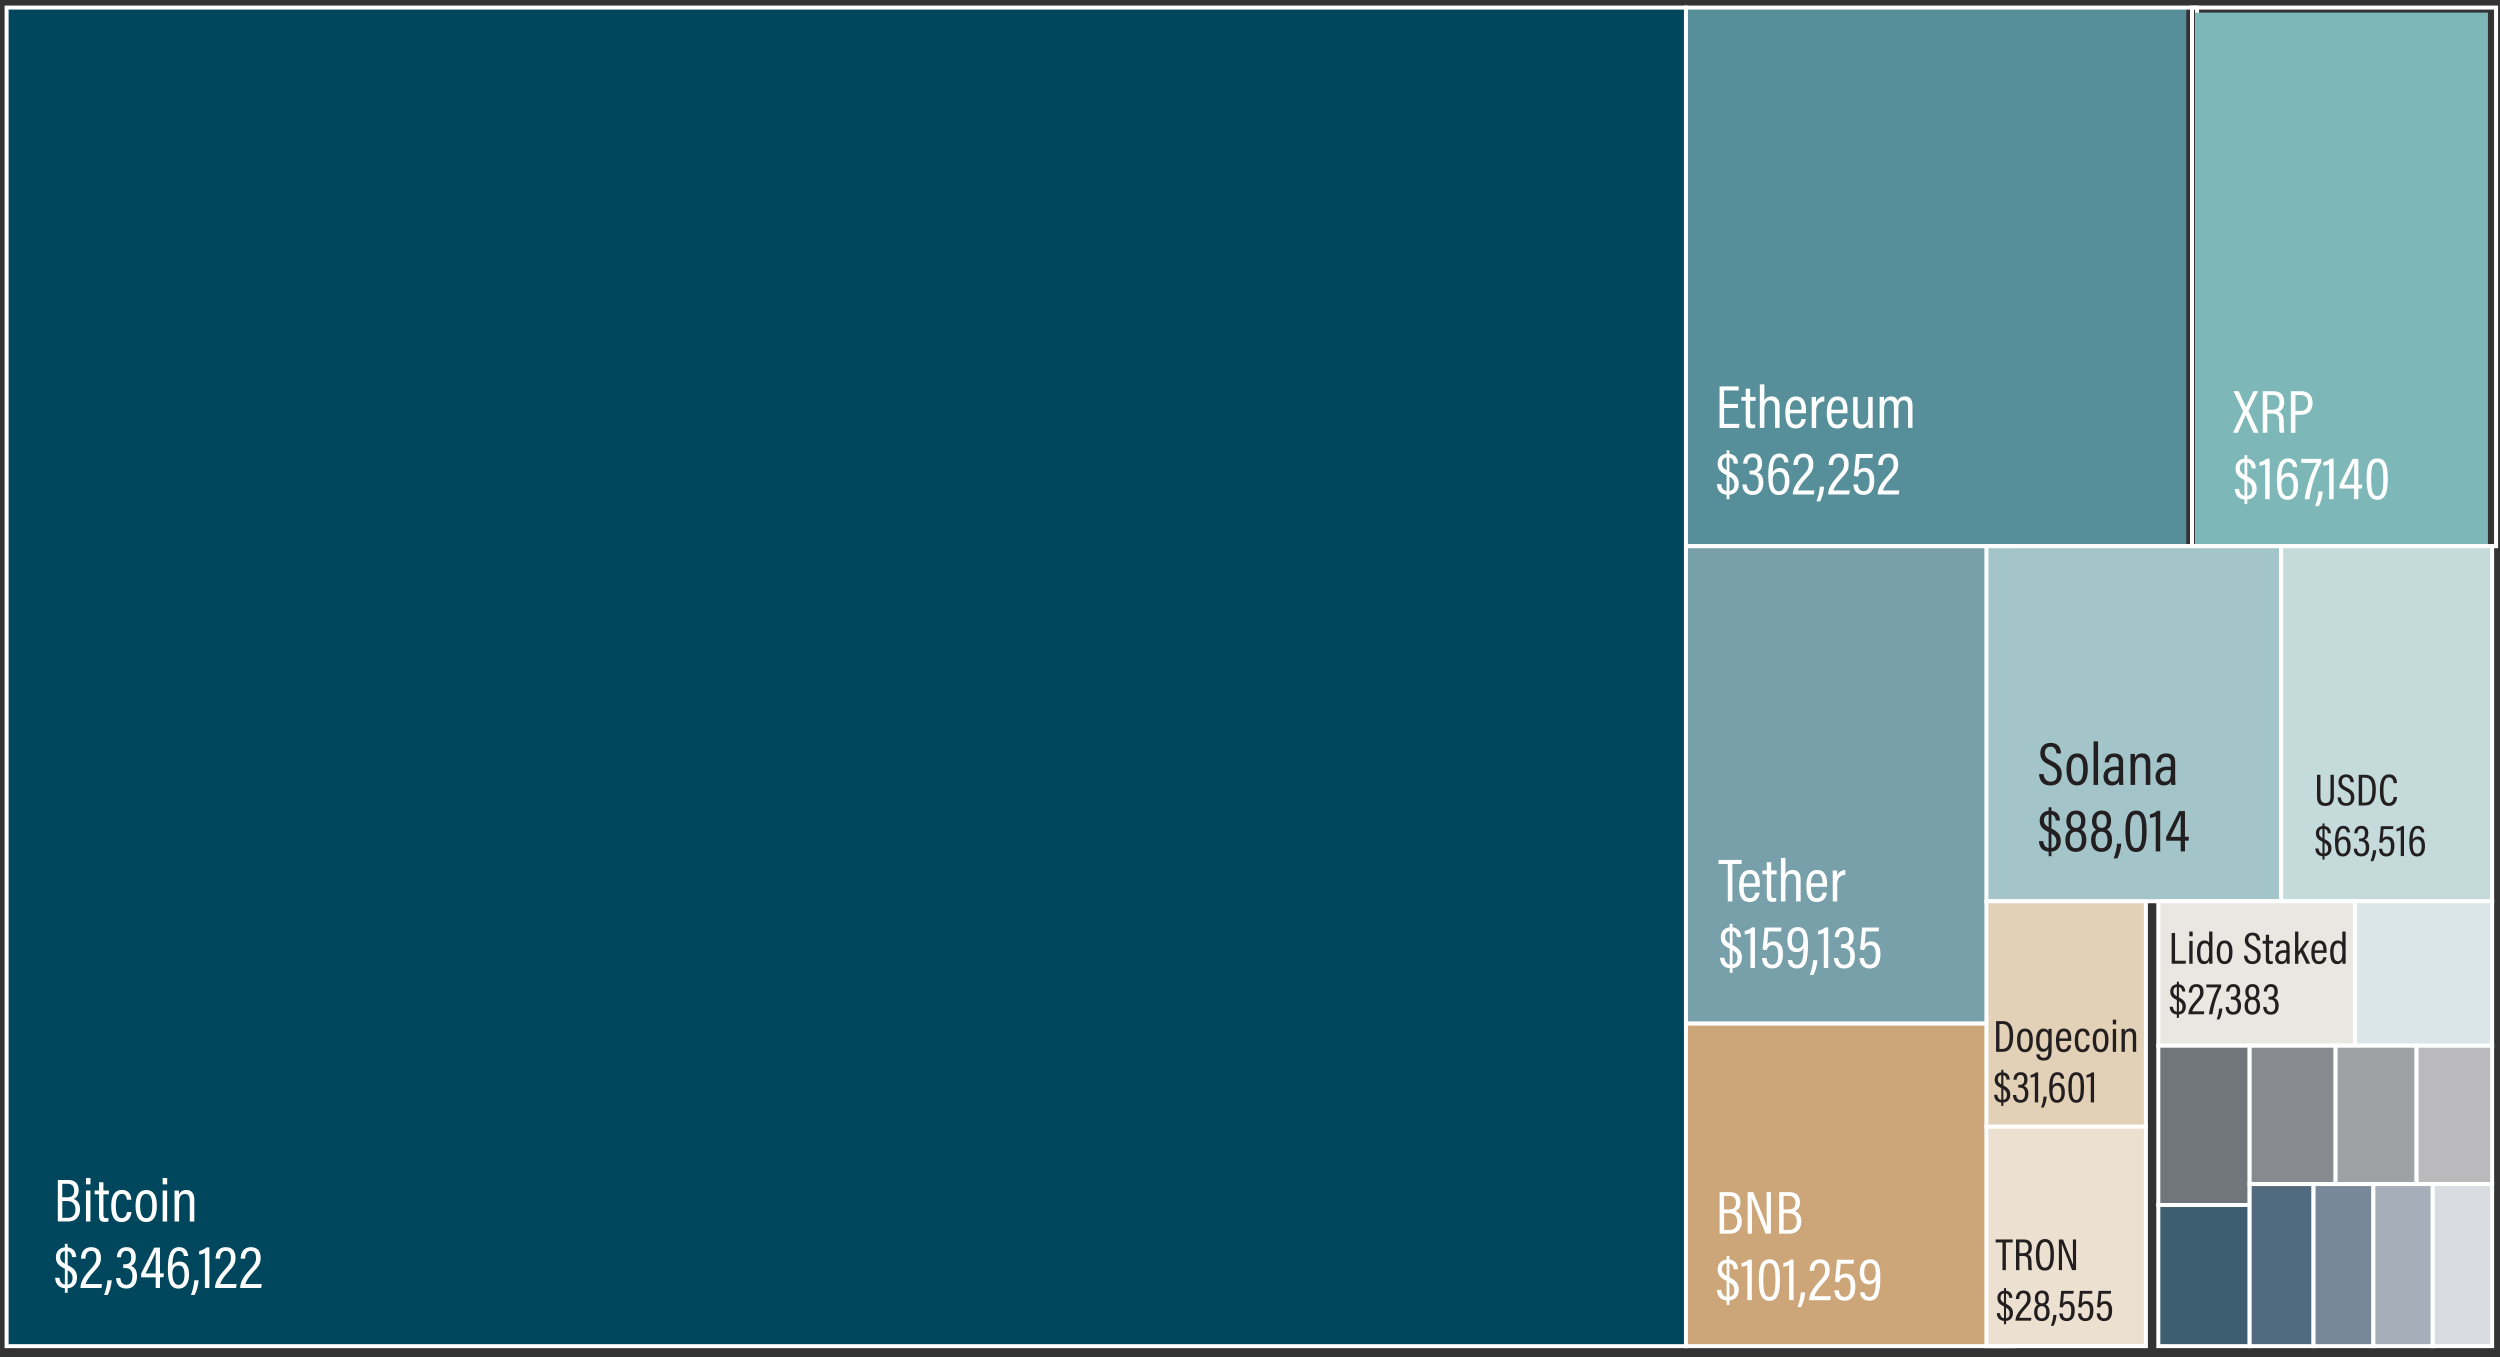 <?xml version="1.0" encoding="UTF-8"?>
<svg id="Type" xmlns="http://www.w3.org/2000/svg" version="1.1" viewBox="0 0 940 510.32">
  <rect x="0" y="0" width="940" height="510.32" fill="#333333" stroke="none"/>
  <!-- Generator: Adobe Illustrator 29.5.1, SVG Export Plug-In . SVG Version: 2.1.0 Build 141)  -->
  <defs>
    <style>
      .st0 {
        fill: #3d5d71;
      }

      .st0, .st1, .st2, .st3, .st4, .st5 {
        stroke: #fff;
        stroke-miterlimit: 2;
        stroke-width: 1.5px;
      }

      .st6, .st7, .st8, .st9, .st10, .st11, .st12, .st13, .st14, .st15, .st16, .st17, .st18, .st19, .st20, .st21, .st22 {
        fill-rule: evenodd;
      }

      .st6, .st9 {
        fill: #da644c;
      }

      .st7 {
        fill: #568f9a;
      }

      .st23 {
        fill: #231f20;
      }

      .st8 {
        fill: #77a0aa;
      }

      .st24 {
        fill: #fff;
      }

      .st1 {
        fill: #798899;
      }

      .st2 {
        fill: #dadce1;
      }

      .st9 {
        opacity: .7;
      }

      .st10 {
        fill: #bababd;
      }

      .st11 {
        fill: #ece1d1;
      }

      .st12 {
        fill: #7db7b7;
      }

      .st3 {
        fill: #516a7d;
      }

      .st13 {
        fill: #eae7e2;
      }

      .st4 {
        fill: none;
      }

      .st14 {
        fill: #cca578;
      }

      .st15 {
        fill: #e2d1b7;
      }

      .st16 {
        fill: #00465c;
      }

      .st17 {
        fill: #a3c5ca;
      }

      .st18 {
        fill: #9fa1a4;
      }

      .st19 {
        fill: #c5dada;
      }

      .st5 {
        fill: #a6aeba;
      }

      .st20 {
        fill: #878a8e;
      }

      .st21 {
        fill: #dae6e7;
      }

      .st22 {
        fill: #71767a;
      }
    </style>
  </defs>
  <polygon class="st16" points="2.48 2.85 633.92 2.85 633.92 506.15 2.48 506.15 2.48 2.85 2.48 2.85"/>
  <polygon class="st4" points="2.48 2.85 633.92 2.85 633.92 506.15 2.48 506.15 2.48 2.85 2.48 2.85"/>
  <polygon class="st7" points="633.92 2.85 822.04 2.85 822.04 205.37 633.92 205.37 633.92 2.85 633.92 2.85"/>
  <polygon class="st4" points="633.92 2.85 826.1 2.85 826.1 205.37 633.92 205.37 633.92 2.85 633.92 2.85"/>
  <polygon class="st12" points="825.34 4.75 935.47 4.75 935.47 207.28 825.34 207.28 825.34 4.75 825.34 4.75"/>
  <polygon class="st4" points="824.2 2.85 938.52 2.85 938.52 205.37 824.2 205.37 824.2 2.85 824.2 2.85"/>
  <polygon class="st8" points="633.92 205.37 746.89 205.37 746.89 384.88 633.92 384.88 633.92 205.37 633.92 205.37"/>
  <polygon class="st4" points="633.92 205.37 757.07 205.37 757.07 384.88 633.92 384.88 633.92 205.37 633.92 205.37"/>
  <polygon class="st14" points="633.92 384.88 746.89 384.88 746.89 506.15 633.92 506.15 633.92 384.88 633.92 384.88"/>
  <polygon class="st4" points="633.92 384.88 757.07 384.88 757.07 506.15 633.92 506.15 633.92 384.88 633.92 384.88"/>
  <polygon class="st17" points="746.89 205.37 857.71 205.37 857.71 338.87 746.89 338.87 746.89 205.37 746.89 205.37"/>
  <polygon class="st4" points="746.89 205.37 857.71 205.37 857.71 338.87 746.89 338.87 746.89 205.37 746.89 205.37"/>
  <polygon class="st19" points="857.71 205.37 937.04 205.37 937.04 338.87 857.71 338.87 857.71 205.37 857.71 205.37"/>
  <polygon class="st4" points="857.71 205.37 937.04 205.37 937.04 338.87 857.71 338.87 857.71 205.37 857.71 205.37"/>
  <polygon class="st15" points="746.89 338.87 806.86 338.87 806.86 423.65 746.89 423.65 746.89 338.87 746.89 338.87"/>
  <polygon class="st4" points="746.89 338.87 806.86 338.87 806.86 423.65 746.89 423.65 746.89 338.87 746.89 338.87"/>
  <polygon class="st11" points="746.89 423.65 806.86 423.65 806.86 506.15 746.89 506.15 746.89 423.65 746.89 423.65"/>
  <polygon class="st4" points="746.89 423.65 806.86 423.65 806.86 506.15 746.89 506.15 746.89 423.65 746.89 423.65"/>
  <polygon class="st13" points="811.53 338.87 885.45 338.87 885.45 393.18 811.53 393.18 811.53 338.87 811.53 338.87"/>
  <polygon class="st4" points="811.53 338.87 885.45 338.87 885.45 393.18 811.53 393.18 811.53 338.87 811.53 338.87"/>
  <polygon class="st21" points="885.45 338.87 937.04 338.87 937.04 393.18 885.45 393.18 885.45 338.87 885.45 338.87"/>
  <polygon class="st4" points="885.45 338.87 937.04 338.87 937.04 393.18 885.45 393.18 885.45 338.87 885.45 338.87"/>
  <polygon class="st22" points="811.53 393.18 845.87 393.18 845.87 453.08 811.53 453.08 811.53 393.18 811.53 393.18"/>
  <polygon class="st4" points="811.53 393.18 845.87 393.18 845.87 453.08 811.53 453.08 811.53 393.18 811.53 393.18"/>
  <polygon class="st6" points="811.53 453.08 845.87 453.08 845.87 506.15 811.53 506.15 811.53 453.08 811.53 453.08"/>
  <polygon class="st0" points="811.53 453.08 845.87 453.08 845.87 506.15 811.53 506.15 811.53 453.08 811.53 453.08"/>
  <polygon class="st20" points="845.87 393.18 878.18 393.18 878.18 445.21 845.87 445.21 845.87 393.18 845.87 393.18"/>
  <polygon class="st4" points="845.87 393.18 878.18 393.18 878.18 445.21 845.87 445.21 845.87 393.18 845.87 393.18"/>
  <polygon class="st18" points="878.18 393.18 908.63 393.18 908.63 445.21 878.18 445.21 878.18 393.18 878.18 393.18"/>
  <polygon class="st4" points="878.18 393.18 908.63 393.18 908.63 445.21 878.18 445.21 878.18 393.18 878.18 393.18"/>
  <polygon class="st10" points="908.63 393.18 937.04 393.18 937.04 445.21 908.63 445.21 908.63 393.18 908.63 393.18"/>
  <polygon class="st4" points="908.63 393.18 937.04 393.18 937.04 445.21 908.63 445.21 908.63 393.18 908.63 393.18"/>
  <polygon class="st6" points="845.87 445.21 869.89 445.21 869.89 506.15 845.87 506.15 845.87 445.21 845.87 445.21"/>
  <polygon class="st3" points="845.87 445.21 869.89 445.21 869.89 506.15 845.87 506.15 845.87 445.21 845.87 445.21"/>
  <polygon class="st9" points="869.89 445.21 892.39 445.21 892.39 506.15 869.89 506.15 869.89 445.21 869.89 445.21"/>
  <polygon class="st1" points="869.89 445.21 892.39 445.21 892.39 506.15 869.89 506.15 869.89 445.21 869.89 445.21"/>
  <polygon class="st6" points="892.39 445.21 914.71 445.21 914.71 506.15 892.39 506.15 892.39 445.21 892.39 445.21"/>
  <polygon class="st5" points="892.39 445.21 914.71 445.21 914.71 506.15 892.39 506.15 892.39 445.21 892.39 445.21"/>
  <polygon class="st6" points="914.71 445.21 937.04 445.21 937.04 506.15 914.71 506.15 914.71 445.21 914.71 445.21"/>
  <polygon class="st2" points="914.71 445.21 937.04 445.21 937.04 506.15 914.71 506.15 914.71 445.21 914.71 445.21"/>
  <g>
    <path class="st24" d="M21.74,443.67h4.07c2.32,0,3.77,1.4,3.77,3.79,0,2.09-1.01,3.01-1.93,3.33,1.2.41,2.44,1.5,2.44,3.91,0,2.81-1.7,4.58-4.39,4.58h-3.96v-15.61ZM25.21,450.18c1.98,0,2.69-.87,2.69-2.55,0-1.56-.83-2.53-2.46-2.53h-2.02v5.08h1.79ZM23.42,457.89h2.12c1.84,0,2.83-1.13,2.83-3.17s-1.06-3.13-3.17-3.13h-1.77v6.3Z"/>
    <path class="st24" d="M32.32,445.33v-2.41h1.7v2.41h-1.7ZM32.32,447.63h1.68v11.66h-1.68v-11.66Z"/>
    <path class="st24" d="M35.57,447.63h1.66v-3.1h1.66v3.1h2.05v1.45h-2.05v7.63c0,.8.18,1.31,1.06,1.31.28,0,.62-.02.83-.07v1.31c-.39.14-.99.18-1.38.18-1.36,0-2.16-.55-2.16-2.39v-7.98h-1.66v-1.45Z"/>
    <path class="st24" d="M49.41,455.72c-.05.62-.3,3.77-3.73,3.77-3.04,0-3.86-2.69-3.86-6.07s1.06-6,4.02-6c3.38,0,3.54,3.13,3.56,3.68h-1.72c-.02-.46-.18-2.23-1.84-2.23s-2.3,1.84-2.3,4.53c0,2.9.64,4.64,2.21,4.64,1.68,0,1.89-1.7,1.98-2.32h1.68Z"/>
    <path class="st24" d="M58.98,453.33c0,4.09-1.38,6.16-4,6.16s-4.02-2-4.02-6.14,1.59-5.91,4.09-5.91,3.93,1.96,3.93,5.89ZM52.68,453.38c0,3.15.78,4.67,2.3,4.67s2.28-1.54,2.28-4.69-.74-4.46-2.28-4.46-2.3,1.31-2.3,4.48Z"/>
    <path class="st24" d="M61.16,445.33v-2.41h1.7v2.41h-1.7ZM61.16,447.63h1.68v11.66h-1.68v-11.66Z"/>
    <path class="st24" d="M65.63,451.24c0-2.39-.02-3.08-.02-3.61h1.63c.02.28.07.74.07,1.52.37-.9,1.17-1.72,2.76-1.72,1.68,0,2.99.97,2.99,3.56v8.3h-1.7v-7.98c0-1.43-.46-2.39-1.79-2.39-1.56,0-2.23,1.04-2.23,3.43v6.94h-1.7v-8.05Z"/>
    <path class="st24" d="M24.39,486.1v-1.72c-2.53-.21-3.52-1.82-3.66-3.96h1.63c.09,1.26.67,2.37,2.02,2.58v-5.96c-2.21-1.04-3.36-2.12-3.36-4.28s1.27-3.56,3.36-3.75v-1.31h1.06v1.31c2.35.25,3.17,1.91,3.22,3.68h-1.59c-.05-.94-.39-2-1.63-2.25v5.24c2.44,1.17,3.52,2.46,3.52,4.65s-1.13,3.86-3.52,4.05v1.72h-1.06ZM24.39,475.16v-4.76c-1.2.16-1.75.97-1.75,2.25,0,1.13.53,1.82,1.75,2.51ZM25.44,477.6v5.4c1.24-.16,1.84-.97,1.84-2.53,0-1.26-.53-2.07-1.84-2.87Z"/>
    <path class="st24" d="M30.25,484.29v-.12c.02-1.89,1.08-3.96,3.45-6.55,1.93-2.14,2.53-2.92,2.53-4.67,0-1.36-.39-2.62-1.98-2.62-1.45,0-2.07,1.13-2.14,2.92h-1.66c.02-2.21,1.06-4.32,3.82-4.32s3.68,1.82,3.68,4.05c0,2.07-.69,3.1-2.71,5.24-1.82,1.95-2.76,3.52-3.04,4.58h6.19l-.25,1.5h-7.89Z"/>
    <path class="st24" d="M39.13,486.91c.71-1.82,1.17-3.89,1.26-5.54h1.63c-.16,2.12-.83,4.32-1.52,5.54h-1.38Z"/>
    <path class="st24" d="M43.96,472.74c.02-1.59.76-3.82,3.63-3.82,2.53,0,3.47,1.66,3.47,3.77,0,1.93-.85,2.9-1.84,3.27v.02c1.33.46,2.3,1.54,2.3,3.86s-.92,4.65-4.05,4.65c-2.81,0-3.75-1.93-3.82-3.93h1.63c.05,1.2.62,2.53,2.23,2.53,1.84,0,2.28-1.63,2.28-3.2,0-2.46-1.1-3.1-2.81-3.1h-.64v-1.43h.64c1.47,0,2.37-.6,2.37-2.58,0-1.43-.44-2.46-1.86-2.46-1.75,0-1.93,1.72-1.98,2.41h-1.56Z"/>
    <path class="st24" d="M58.54,484.29v-4.02h-5.45v-1.43l4.9-9.73h2.16v9.7h1.49l-.18,1.45h-1.31v4.02h-1.61ZM58.54,474.63c0-1.36,0-2.87.07-4.02-.69,1.79-2.69,5.82-3.86,8.21h3.79v-4.19Z"/>
    <path class="st24" d="M69.14,472.26c-.05-.25-.16-1.93-1.84-1.93-2.35,0-2.41,3.63-2.48,5.61.41-.78,1.24-1.59,2.76-1.59,2.32,0,3.5,1.86,3.5,4.83,0,2.78-1.01,5.33-3.98,5.33-3.29,0-3.98-3.1-3.98-7.45,0-4.92.97-8.14,4.25-8.14,2.81,0,3.31,2.34,3.36,3.33h-1.59ZM69.37,479.32c0-2.21-.6-3.52-2.18-3.52-1.72,0-2.37,1.43-2.37,2.88,0,2.05.44,4.44,2.3,4.44,1.4,0,2.25-1.24,2.25-3.79Z"/>
    <path class="st24" d="M71.79,486.91c.71-1.82,1.17-3.89,1.26-5.54h1.63c-.16,2.12-.83,4.32-1.52,5.54h-1.38Z"/>
    <path class="st24" d="M77.05,484.29v-13.18c-.46.28-1.61.6-2.16.64v-1.36c1.08-.23,2.21-.85,2.69-1.36h1.15v15.25h-1.68Z"/>
    <path class="st24" d="M80.85,484.29v-.12c.02-1.89,1.08-3.96,3.45-6.55,1.93-2.14,2.53-2.92,2.53-4.67,0-1.36-.39-2.62-1.98-2.62-1.45,0-2.07,1.13-2.14,2.92h-1.66c.02-2.21,1.06-4.32,3.82-4.32s3.68,1.82,3.68,4.05c0,2.07-.69,3.1-2.71,5.24-1.82,1.95-2.76,3.52-3.04,4.58h6.19l-.25,1.5h-7.89Z"/>
    <path class="st24" d="M90.3,484.29v-.12c.02-1.89,1.08-3.96,3.45-6.55,1.93-2.14,2.53-2.92,2.53-4.67,0-1.36-.39-2.62-1.98-2.62-1.45,0-2.07,1.13-2.14,2.92h-1.66c.02-2.21,1.06-4.32,3.82-4.32s3.68,1.82,3.68,4.05c0,2.07-.69,3.1-2.71,5.24-1.82,1.95-2.76,3.52-3.04,4.58h6.19l-.25,1.5h-7.89Z"/>
  </g>
  <g>
    <path class="st24" d="M653.49,153.4h-5.22v5.98h5.79l-.23,1.52h-7.27v-15.61h7.17v1.52h-5.47v5.08h5.22v1.52Z"/>
    <path class="st24" d="M654.73,149.24h1.66v-3.1h1.66v3.1h2.05v1.45h-2.05v7.63c0,.8.18,1.31,1.06,1.31.28,0,.62-.02.83-.07v1.31c-.39.14-.99.18-1.38.18-1.36,0-2.16-.55-2.16-2.39v-7.98h-1.66v-1.45Z"/>
    <path class="st24" d="M663.4,144.52v6.14c.39-.97,1.31-1.63,2.78-1.63,1.7,0,2.94,1.08,2.94,3.56v8.3h-1.7v-7.96c0-1.43-.41-2.41-1.84-2.41-1.61,0-2.18,1.33-2.18,3.36v7.01h-1.7v-16.37h1.7Z"/>
    <path class="st24" d="M672.97,155.38c0,2.28.39,4.28,2.23,4.28s2.07-1.72,2.12-2.09h1.66c-.02.32-.34,3.54-3.79,3.54s-3.91-3.13-3.91-6.05c0-3.68,1.26-6,4-6,3.08,0,3.79,2.51,3.79,5.43,0,.23,0,.62-.02.9h-6.07ZM677.39,154.07c0-2.02-.44-3.59-2.12-3.59-2.14,0-2.25,2.78-2.28,3.59h4.39Z"/>
    <path class="st24" d="M681.2,153.22c0-1.86,0-3.15-.02-3.98h1.61c.02.3.07.85.07,2.07.48-1.4,1.61-2.23,3.08-2.25v1.86c-2,.07-3.06,1.33-3.06,3.47v6.51h-1.68v-7.68Z"/>
    <path class="st24" d="M688.57,155.38c0,2.28.39,4.28,2.23,4.28s2.07-1.72,2.12-2.09h1.66c-.02.32-.34,3.54-3.79,3.54s-3.91-3.13-3.91-6.05c0-3.68,1.26-6,4-6,3.08,0,3.79,2.51,3.79,5.43,0,.23,0,.62-.02.9h-6.07ZM692.98,154.07c0-2.02-.44-3.59-2.12-3.59-2.14,0-2.25,2.78-2.28,3.59h4.39Z"/>
    <path class="st24" d="M704.13,157.7c0,1.47,0,2.64.02,3.2h-1.61c-.05-.34-.07-.8-.07-1.56-.44,1.17-1.4,1.77-2.78,1.77s-2.92-.55-2.92-3.47v-8.39h1.7v7.98c0,1.49.41,2.39,1.75,2.39s2.21-.78,2.21-3.29v-7.08h1.7v8.46Z"/>
    <path class="st24" d="M706.76,152.73c0-2.07,0-2.94-.02-3.5h1.63c.05.35.07.94.07,1.5.46-1.01,1.26-1.68,2.6-1.68,1.22,0,2.07.51,2.41,1.72.41-.94,1.31-1.72,2.83-1.72s2.81.69,2.81,3.38v8.46h-1.66v-8.19c0-1.17-.35-2.18-1.66-2.18-1.47,0-1.98,1.33-1.98,2.9v7.47h-1.68v-8.14c0-1.43-.48-2.21-1.63-2.21-1.38,0-2.05,1.26-2.05,3.04v7.31h-1.68v-8.16Z"/>
    <path class="st24" d="M649.21,187.71v-1.72c-2.53-.21-3.52-1.82-3.66-3.96h1.63c.09,1.26.67,2.37,2.02,2.58v-5.96c-2.21-1.03-3.36-2.12-3.36-4.28s1.26-3.56,3.36-3.75v-1.31h1.06v1.31c2.34.25,3.17,1.91,3.22,3.68h-1.59c-.05-.94-.39-2-1.63-2.25v5.24c2.44,1.17,3.52,2.46,3.52,4.65s-1.13,3.86-3.52,4.05v1.72h-1.06ZM649.21,176.77v-4.76c-1.2.16-1.75.97-1.75,2.25,0,1.13.53,1.82,1.75,2.51ZM650.27,179.21v5.4c1.24-.16,1.84-.97,1.84-2.53,0-1.26-.53-2.07-1.84-2.87Z"/>
    <path class="st24" d="M655.45,174.35c.02-1.59.76-3.82,3.63-3.82,2.53,0,3.47,1.66,3.47,3.77,0,1.93-.85,2.9-1.84,3.27v.02c1.33.46,2.3,1.54,2.3,3.86s-.92,4.65-4.05,4.65c-2.81,0-3.75-1.93-3.82-3.93h1.63c.05,1.2.62,2.53,2.23,2.53,1.84,0,2.28-1.63,2.28-3.2,0-2.46-1.1-3.1-2.81-3.1h-.64v-1.43h.64c1.47,0,2.37-.6,2.37-2.58,0-1.43-.44-2.46-1.86-2.46-1.75,0-1.93,1.72-1.98,2.41h-1.56Z"/>
    <path class="st24" d="M670.88,173.87c-.05-.25-.16-1.93-1.84-1.93-2.35,0-2.41,3.63-2.48,5.61.41-.78,1.24-1.59,2.76-1.59,2.32,0,3.5,1.86,3.5,4.83,0,2.78-1.01,5.33-3.98,5.33-3.29,0-3.98-3.1-3.98-7.45,0-4.92.96-8.14,4.25-8.14,2.8,0,3.31,2.35,3.36,3.33h-1.59ZM671.11,180.93c0-2.21-.6-3.52-2.18-3.52-1.72,0-2.37,1.43-2.37,2.87,0,2.05.44,4.44,2.3,4.44,1.4,0,2.25-1.24,2.25-3.79Z"/>
    <path class="st24" d="M674.1,185.9v-.11c.02-1.89,1.08-3.96,3.45-6.55,1.93-2.14,2.53-2.92,2.53-4.67,0-1.36-.39-2.62-1.98-2.62-1.45,0-2.07,1.13-2.14,2.92h-1.66c.02-2.21,1.06-4.32,3.82-4.32s3.68,1.82,3.68,4.05c0,2.07-.69,3.1-2.71,5.24-1.82,1.95-2.76,3.52-3.04,4.58h6.19l-.25,1.49h-7.89Z"/>
    <path class="st24" d="M682.98,188.52c.71-1.82,1.17-3.89,1.26-5.54h1.63c-.16,2.12-.83,4.32-1.52,5.54h-1.38Z"/>
    <path class="st24" d="M687.39,185.9v-.11c.02-1.89,1.08-3.96,3.45-6.55,1.93-2.14,2.53-2.92,2.53-4.67,0-1.36-.39-2.62-1.98-2.62-1.45,0-2.07,1.13-2.14,2.92h-1.66c.02-2.21,1.06-4.32,3.82-4.32s3.68,1.82,3.68,4.05c0,2.07-.69,3.1-2.71,5.24-1.82,1.95-2.76,3.52-3.04,4.58h6.19l-.25,1.49h-7.89Z"/>
    <path class="st24" d="M704.02,172.19h-4.78c-.09,1.45-.35,3.96-.44,4.78.44-.6,1.17-1.06,2.42-1.06,2.44,0,3.52,1.98,3.52,4.71,0,2.94-.94,5.47-4.05,5.47-2.83,0-3.73-1.91-3.82-3.93h1.68c.09,1.03.41,2.51,2.18,2.51s2.23-1.7,2.23-3.89c0-1.95-.46-3.45-2.12-3.45-1.31,0-1.89.8-2.23,1.89l-1.56-.28c.25-1.75.62-5.98.78-8.23h6.39l-.21,1.47Z"/>
    <path class="st24" d="M706.02,185.9v-.11c.02-1.89,1.08-3.96,3.45-6.55,1.93-2.14,2.53-2.92,2.53-4.67,0-1.36-.39-2.62-1.98-2.62-1.45,0-2.07,1.13-2.14,2.92h-1.66c.02-2.21,1.06-4.32,3.82-4.32s3.68,1.82,3.68,4.05c0,2.07-.69,3.1-2.71,5.24-1.82,1.95-2.76,3.52-3.04,4.58h6.19l-.25,1.49h-7.89Z"/>
  </g>
  <g>
    <path class="st24" d="M847.31,162.71l-2.92-6.62h-.02l-2.94,6.62h-1.82l3.82-8.07-3.63-7.54h1.96l2.71,5.96h.02l2.76-5.96h1.82l-3.66,7.36,3.86,8.26h-1.95Z"/>
    <path class="st24" d="M852.51,155.51v7.2h-1.72v-15.61h4.09c2.62,0,3.98,1.47,3.98,4.02,0,2.35-1.13,3.33-2.09,3.66,1.45.51,1.91,1.79,1.91,3.98v.62c0,1.45.05,2.48.23,3.33h-1.72c-.21-.71-.23-2.09-.23-3.38v-.53c0-2.21-.44-3.29-2.55-3.29h-1.89ZM852.51,154.06h1.98c1.91,0,2.62-1.08,2.62-2.9,0-1.56-.71-2.62-2.44-2.62h-2.16v5.52Z"/>
    <path class="st24" d="M861.36,147.1h4.02c2.46,0,4.16,1.54,4.16,4.35s-1.54,4.51-4.39,4.51h-2.07v6.76h-1.72v-15.61ZM863.09,154.5h1.89c1.86,0,2.83-.99,2.83-3.08,0-1.72-.9-2.87-2.64-2.87h-2.07v5.96Z"/>
    <path class="st24" d="M843.93,189.53v-1.72c-2.53-.21-3.52-1.82-3.66-3.96h1.63c.09,1.26.67,2.37,2.02,2.58v-5.96c-2.21-1.03-3.36-2.12-3.36-4.28s1.26-3.56,3.36-3.75v-1.31h1.06v1.31c2.34.25,3.17,1.91,3.22,3.68h-1.59c-.05-.94-.39-2-1.63-2.25v5.24c2.44,1.17,3.52,2.46,3.52,4.65s-1.13,3.86-3.52,4.05v1.72h-1.06ZM843.93,178.58v-4.76c-1.2.16-1.75.97-1.75,2.25,0,1.13.53,1.82,1.75,2.51ZM844.99,181.02v5.4c1.24-.16,1.84-.97,1.84-2.53,0-1.26-.53-2.07-1.84-2.87Z"/>
    <path class="st24" d="M851.72,187.71v-13.18c-.46.28-1.61.6-2.16.64v-1.36c1.08-.23,2.21-.85,2.69-1.36h1.15v15.25h-1.68Z"/>
    <path class="st24" d="M862.14,175.68c-.05-.25-.16-1.93-1.84-1.93-2.35,0-2.41,3.63-2.48,5.61.41-.78,1.24-1.59,2.76-1.59,2.32,0,3.5,1.86,3.5,4.83,0,2.78-1.01,5.33-3.98,5.33-3.29,0-3.98-3.1-3.98-7.45,0-4.92.96-8.14,4.25-8.14,2.8,0,3.31,2.35,3.36,3.33h-1.59ZM862.37,182.74c0-2.21-.6-3.52-2.18-3.52-1.72,0-2.37,1.43-2.37,2.87,0,2.05.44,4.44,2.3,4.44,1.4,0,2.25-1.24,2.25-3.79Z"/>
    <path class="st24" d="M872.79,172.53v1.36c-2.02,3.61-3.75,8.83-4.46,13.82h-1.77c.64-4.78,2.69-10.53,4.53-13.66h-5.84v-1.52h7.54Z"/>
    <path class="st24" d="M870.49,190.33c.71-1.82,1.17-3.89,1.26-5.54h1.63c-.16,2.12-.83,4.32-1.52,5.54h-1.38Z"/>
    <path class="st24" d="M875.76,187.71v-13.18c-.46.28-1.61.6-2.16.64v-1.36c1.08-.23,2.21-.85,2.69-1.36h1.15v15.25h-1.68Z"/>
    <path class="st24" d="M885.14,187.71v-4.02h-5.45v-1.43l4.9-9.73h2.16v9.7h1.5l-.18,1.45h-1.31v4.02h-1.61ZM885.14,178.05c0-1.36,0-2.87.07-4.02-.69,1.79-2.69,5.82-3.86,8.21h3.79v-4.19Z"/>
    <path class="st24" d="M897.81,179.96c0,5.54-1.06,7.98-3.98,7.98s-4-2.69-4-8c0-5.77,1.49-7.59,4.07-7.59,2.74,0,3.91,2.14,3.91,7.61ZM891.56,179.89c0,4.35.44,6.6,2.28,6.6s2.28-2.14,2.28-6.55-.55-6.14-2.25-6.14-2.3,1.54-2.3,6.09Z"/>
  </g>
  <g>
    <path class="st24" d="M646.57,448.25h4.07c2.32,0,3.77,1.4,3.77,3.79,0,2.09-1.01,3.01-1.93,3.33,1.2.41,2.44,1.5,2.44,3.91,0,2.81-1.7,4.58-4.39,4.58h-3.96v-15.61ZM650.04,454.75c1.98,0,2.69-.87,2.69-2.55,0-1.56-.83-2.53-2.46-2.53h-2.02v5.08h1.79ZM648.25,462.46h2.12c1.84,0,2.83-1.13,2.83-3.17s-1.06-3.13-3.17-3.13h-1.77v6.3Z"/>
    <path class="st24" d="M657.12,463.86v-15.61h2.12c4.32,10.81,4.92,12.28,5.13,12.95h.02c-.11-2.09-.14-4.44-.14-6.99v-5.96h1.61v15.61h-2.02c-4.48-11.36-5.04-12.79-5.22-13.41h-.02c.11,1.96.14,4.51.14,7.31v6.09h-1.61Z"/>
    <path class="st24" d="M668.95,448.25h4.07c2.32,0,3.77,1.4,3.77,3.79,0,2.09-1.01,3.01-1.93,3.33,1.2.41,2.44,1.5,2.44,3.91,0,2.81-1.7,4.58-4.39,4.58h-3.96v-15.61ZM672.42,454.75c1.98,0,2.69-.87,2.69-2.55,0-1.56-.83-2.53-2.46-2.53h-2.02v5.08h1.79ZM670.63,462.46h2.12c1.84,0,2.83-1.13,2.83-3.17s-1.06-3.13-3.17-3.13h-1.77v6.3Z"/>
    <path class="st24" d="M649.21,490.68v-1.72c-2.53-.21-3.52-1.82-3.66-3.96h1.63c.09,1.26.67,2.37,2.02,2.58v-5.96c-2.21-1.04-3.36-2.12-3.36-4.28s1.26-3.56,3.36-3.75v-1.31h1.06v1.31c2.34.25,3.17,1.91,3.22,3.68h-1.59c-.05-.94-.39-2-1.63-2.25v5.24c2.44,1.17,3.52,2.46,3.52,4.65s-1.13,3.86-3.52,4.05v1.72h-1.06ZM649.21,479.73v-4.76c-1.2.16-1.75.97-1.75,2.25,0,1.13.53,1.82,1.75,2.51ZM650.27,482.17v5.4c1.24-.16,1.84-.97,1.84-2.53,0-1.26-.53-2.07-1.84-2.87Z"/>
    <path class="st24" d="M657.01,488.86v-13.18c-.46.28-1.61.6-2.16.64v-1.36c1.08-.23,2.21-.85,2.69-1.36h1.15v15.25h-1.68Z"/>
    <path class="st24" d="M669.27,481.11c0,5.54-1.06,7.98-3.98,7.98s-4-2.69-4-8c0-5.77,1.49-7.59,4.07-7.59,2.74,0,3.91,2.14,3.91,7.61ZM663.01,481.04c0,4.35.44,6.6,2.28,6.6s2.28-2.14,2.28-6.55-.55-6.14-2.25-6.14-2.3,1.54-2.3,6.09Z"/>
    <path class="st24" d="M672.7,488.86v-13.18c-.46.28-1.61.6-2.16.64v-1.36c1.08-.23,2.21-.85,2.69-1.36h1.15v15.25h-1.68Z"/>
    <path class="st24" d="M675.85,491.48c.71-1.82,1.17-3.89,1.26-5.54h1.63c-.16,2.12-.83,4.32-1.52,5.54h-1.38Z"/>
    <path class="st24" d="M680.26,488.86v-.12c.02-1.89,1.08-3.96,3.45-6.55,1.93-2.14,2.53-2.92,2.53-4.67,0-1.36-.39-2.62-1.98-2.62-1.45,0-2.07,1.13-2.14,2.92h-1.66c.02-2.21,1.06-4.32,3.82-4.32s3.68,1.82,3.68,4.05c0,2.07-.69,3.1-2.71,5.24-1.82,1.95-2.76,3.52-3.04,4.58h6.19l-.25,1.5h-7.89Z"/>
    <path class="st24" d="M696.89,475.16h-4.78c-.09,1.45-.35,3.96-.44,4.78.44-.6,1.17-1.06,2.42-1.06,2.44,0,3.52,1.98,3.52,4.71,0,2.94-.94,5.47-4.05,5.47-2.83,0-3.73-1.91-3.82-3.93h1.68c.09,1.04.41,2.51,2.18,2.51s2.23-1.7,2.23-3.89c0-1.96-.46-3.45-2.12-3.45-1.31,0-1.89.8-2.23,1.88l-1.56-.28c.25-1.75.62-5.98.78-8.23h6.39l-.21,1.47Z"/>
    <path class="st24" d="M701.05,485.87c.12.67.39,1.79,1.91,1.79,2.21,0,2.3-3.59,2.37-6.28-.46,1.01-1.31,1.54-2.6,1.54-2.21,0-3.47-1.63-3.47-4.51,0-3.24,1.5-4.92,3.89-4.92s3.86,1.52,3.86,6.42c0,6.53-.92,9.15-4.12,9.15s-3.4-2.53-3.5-3.2h1.66ZM700.94,478.31c0,1.84.58,3.2,2.14,3.2s2.21-1.2,2.21-2.97-.32-3.61-2.16-3.61c-1.38,0-2.18,1.13-2.18,3.38Z"/>
  </g>
  <g>
    <path class="st23" d="M768.4,291.04c.14,1.59.9,2.87,2.62,2.87,1.63,0,2.46-.9,2.46-2.69,0-1.63-.67-2.53-2.81-3.54-2.44-1.17-3.52-2.25-3.52-4.51s1.38-3.86,3.93-3.86c3.01,0,3.82,2.16,3.86,3.98h-1.68c-.09-.74-.32-2.55-2.25-2.55-1.5,0-2.14,1.04-2.14,2.28,0,1.49.67,2.21,2.62,3.13,2.74,1.31,3.72,2.62,3.72,4.94,0,2.46-1.38,4.25-4.25,4.25-3.13,0-4.16-2.05-4.28-4.3h1.7Z"/>
    <path class="st23" d="M785.01,289.17c0,4.09-1.38,6.16-4,6.16s-4.02-2-4.02-6.14,1.59-5.91,4.09-5.91,3.93,1.95,3.93,5.89ZM778.71,289.22c0,3.15.78,4.67,2.3,4.67s2.28-1.54,2.28-4.69-.74-4.46-2.28-4.46-2.3,1.31-2.3,4.48Z"/>
    <path class="st23" d="M787.19,295.13v-16.37h1.68v16.37h-1.68Z"/>
    <path class="st23" d="M798.3,293.06c0,.74.05,1.7.09,2.07h-1.54c-.07-.25-.12-.87-.12-1.33-.44.97-1.31,1.54-2.76,1.54-2.25,0-3.06-1.75-3.06-3.38,0-2.12,1.45-3.73,4.51-3.73.55,0,.87,0,1.22.05v-1.56c0-.9-.18-2.07-1.75-2.07-1.72,0-1.84,1.24-1.91,2.02h-1.61c.05-1.68.83-3.38,3.56-3.38,2.25,0,3.36,1.08,3.36,3.24v6.53ZM796.67,289.61c-.28-.05-.6-.07-1.15-.07-2.07,0-2.92.99-2.92,2.3,0,1.08.57,2.07,1.82,2.07,1.7,0,2.25-1.22,2.25-3.68v-.62Z"/>
    <path class="st23" d="M801.09,287.08c0-2.39-.02-3.08-.02-3.61h1.63c.02.28.07.74.07,1.52.37-.9,1.17-1.72,2.76-1.72,1.68,0,2.99.97,2.99,3.56v8.3h-1.7v-7.98c0-1.43-.46-2.39-1.79-2.39-1.56,0-2.23,1.03-2.23,3.43v6.94h-1.7v-8.05Z"/>
    <path class="st23" d="M817.87,293.06c0,.74.05,1.7.09,2.07h-1.54c-.07-.25-.12-.87-.12-1.33-.44.97-1.31,1.54-2.76,1.54-2.25,0-3.06-1.75-3.06-3.38,0-2.12,1.45-3.73,4.51-3.73.55,0,.87,0,1.22.05v-1.56c0-.9-.18-2.07-1.75-2.07-1.72,0-1.84,1.24-1.91,2.02h-1.61c.05-1.68.83-3.38,3.56-3.38,2.25,0,3.36,1.08,3.36,3.24v6.53ZM816.24,289.61c-.28-.05-.6-.07-1.15-.07-2.07,0-2.92.99-2.92,2.3,0,1.08.57,2.07,1.82,2.07,1.7,0,2.25-1.22,2.25-3.68v-.62Z"/>
    <path class="st23" d="M770.29,321.94v-1.72c-2.53-.21-3.52-1.82-3.66-3.96h1.63c.09,1.26.67,2.37,2.02,2.58v-5.96c-2.21-1.03-3.36-2.12-3.36-4.28s1.26-3.56,3.36-3.75v-1.31h1.06v1.31c2.34.25,3.17,1.91,3.22,3.68h-1.59c-.05-.94-.39-2-1.63-2.25v5.24c2.44,1.17,3.52,2.46,3.52,4.65s-1.13,3.86-3.52,4.05v1.72h-1.06ZM770.29,311v-4.76c-1.2.16-1.75.97-1.75,2.25,0,1.13.53,1.82,1.75,2.51ZM771.35,313.44v5.4c1.24-.16,1.84-.97,1.84-2.53,0-1.26-.53-2.07-1.84-2.87Z"/>
    <path class="st23" d="M776.57,315.85c0-2.46,1.15-3.45,1.96-3.86-.92-.53-1.59-1.59-1.59-3.27,0-2.09,1.15-3.96,3.66-3.96s3.5,1.7,3.5,3.79-.78,3.01-1.61,3.38c1.08.48,1.98,1.63,1.98,3.93,0,2.58-1.31,4.46-4.02,4.46s-3.86-1.93-3.86-4.48ZM782.75,315.85c0-2.07-.69-3.13-2.25-3.13-1.7,0-2.25,1.26-2.25,3.08s.67,3.13,2.25,3.13,2.25-1.2,2.25-3.08ZM778.59,308.65c0,1.56.51,2.64,1.96,2.64,1.24,0,1.93-.78,1.93-2.62,0-1.36-.53-2.53-1.96-2.53s-1.93,1.22-1.93,2.51Z"/>
    <path class="st23" d="M786.23,315.85c0-2.46,1.15-3.45,1.96-3.86-.92-.53-1.59-1.59-1.59-3.27,0-2.09,1.15-3.96,3.66-3.96s3.5,1.7,3.5,3.79-.78,3.01-1.61,3.38c1.08.48,1.98,1.63,1.98,3.93,0,2.58-1.31,4.46-4.02,4.46s-3.86-1.93-3.86-4.48ZM792.41,315.85c0-2.07-.69-3.13-2.25-3.13-1.7,0-2.25,1.26-2.25,3.08s.67,3.13,2.25,3.13,2.25-1.2,2.25-3.08ZM788.25,308.65c0,1.56.51,2.64,1.96,2.64,1.24,0,1.93-.78,1.93-2.62,0-1.36-.53-2.53-1.96-2.53s-1.93,1.22-1.93,2.51Z"/>
    <path class="st23" d="M794.74,322.75c.71-1.82,1.17-3.89,1.26-5.54h1.63c-.16,2.12-.83,4.32-1.52,5.54h-1.38Z"/>
    <path class="st23" d="M807.13,312.38c0,5.54-1.06,7.98-3.98,7.98s-4-2.69-4-8c0-5.77,1.49-7.59,4.07-7.59,2.74,0,3.91,2.14,3.91,7.61ZM800.88,312.31c0,4.35.44,6.6,2.28,6.6s2.28-2.14,2.28-6.55-.55-6.14-2.25-6.14-2.3,1.54-2.3,6.09Z"/>
    <path class="st23" d="M810.56,320.13v-13.18c-.46.28-1.61.6-2.16.64v-1.36c1.08-.23,2.21-.85,2.69-1.36h1.15v15.25h-1.68Z"/>
    <path class="st23" d="M819.94,320.13v-4.02h-5.45v-1.43l4.9-9.73h2.16v9.7h1.5l-.18,1.45h-1.31v4.02h-1.61ZM819.94,310.47c0-1.36,0-2.87.07-4.02-.69,1.79-2.69,5.82-3.86,8.21h3.79v-4.19Z"/>
  </g>
  <g>
    <path class="st23" d="M872.48,291.32v8.09c0,1.27.36,2.53,1.89,2.53s1.9-1.05,1.9-2.53v-8.09h1.26v8.11c0,2.11-.76,3.62-3.2,3.62s-3.14-1.43-3.14-3.54v-8.19h1.29Z"/>
    <path class="st23" d="M880.18,299.84c.1,1.17.66,2.12,1.94,2.12,1.21,0,1.82-.66,1.82-1.99,0-1.21-.49-1.87-2.07-2.62-1.8-.87-2.6-1.67-2.6-3.33s1.02-2.86,2.91-2.86c2.23,0,2.82,1.6,2.86,2.94h-1.24c-.07-.54-.24-1.89-1.67-1.89-1.1,0-1.58.77-1.58,1.68,0,1.1.49,1.63,1.94,2.31,2.02.97,2.75,1.94,2.75,3.65,0,1.82-1.02,3.14-3.14,3.14-2.31,0-3.08-1.51-3.16-3.18h1.26Z"/>
    <path class="st23" d="M886.88,291.32h2.57c2.67,0,3.86,1.85,3.86,5.47,0,3.91-1.07,6.07-4.05,6.07h-2.38v-11.54ZM888.16,301.78h1.05c2.12,0,2.79-1.67,2.79-4.95,0-3.06-.78-4.42-2.77-4.42h-1.07v9.37Z"/>
    <path class="st23" d="M901.3,299.67c-.05.66-.34,3.37-3.14,3.37-3.08,0-3.31-3.25-3.31-6.02,0-3.37.9-5.86,3.45-5.86,2.79,0,2.94,2.6,2.97,3.31h-1.27c-.03-.39-.1-2.18-1.72-2.18-1.82,0-2.11,2.48-2.11,4.73,0,2.43.27,4.9,2.02,4.9,1.55,0,1.77-1.67,1.82-2.24h1.29Z"/>
    <path class="st23" d="M873.25,323.21v-1.27c-1.87-.15-2.6-1.34-2.7-2.92h1.21c.07.93.49,1.75,1.5,1.9v-4.4c-1.63-.76-2.48-1.56-2.48-3.16s.93-2.63,2.48-2.77v-.97h.78v.97c1.73.19,2.35,1.41,2.38,2.72h-1.17c-.03-.7-.29-1.48-1.21-1.67v3.88c1.8.87,2.6,1.82,2.6,3.43s-.83,2.86-2.6,2.99v1.27h-.78ZM873.25,315.12v-3.52c-.88.12-1.29.71-1.29,1.67,0,.83.39,1.34,1.29,1.85ZM874.03,316.92v3.99c.92-.12,1.36-.71,1.36-1.87,0-.94-.39-1.53-1.36-2.12Z"/>
    <path class="st23" d="M882.41,312.98c-.03-.19-.12-1.43-1.36-1.43-1.73,0-1.78,2.69-1.83,4.15.31-.58.92-1.17,2.04-1.17,1.72,0,2.58,1.38,2.58,3.57,0,2.06-.75,3.94-2.94,3.94-2.43,0-2.94-2.29-2.94-5.51,0-3.64.71-6.02,3.15-6.02,2.07,0,2.45,1.73,2.48,2.46h-1.17ZM882.58,318.19c0-1.63-.44-2.6-1.62-2.6-1.27,0-1.75,1.05-1.75,2.12,0,1.51.32,3.28,1.7,3.28,1.04,0,1.67-.92,1.67-2.81Z"/>
    <path class="st23" d="M885.22,313.33c.02-1.17.56-2.82,2.69-2.82,1.87,0,2.57,1.22,2.57,2.79,0,1.43-.63,2.14-1.36,2.41v.02c.99.34,1.7,1.14,1.7,2.86s-.68,3.43-2.99,3.43c-2.07,0-2.77-1.43-2.82-2.91h1.21c.03.88.46,1.87,1.65,1.87,1.36,0,1.68-1.21,1.68-2.36,0-1.82-.82-2.29-2.07-2.29h-.48v-1.05h.48c1.09,0,1.75-.44,1.75-1.9,0-1.05-.32-1.82-1.38-1.82-1.29,0-1.43,1.27-1.46,1.78h-1.16Z"/>
    <path class="st23" d="M891.32,323.8c.53-1.34.87-2.87.93-4.1h1.21c-.12,1.56-.61,3.2-1.12,4.1h-1.02Z"/>
    <path class="st23" d="M899.77,311.74h-3.54c-.07,1.07-.25,2.92-.32,3.54.32-.44.87-.78,1.79-.78,1.8,0,2.6,1.46,2.6,3.48,0,2.18-.7,4.05-2.99,4.05-2.09,0-2.75-1.41-2.82-2.91h1.24c.07.77.31,1.85,1.61,1.85s1.65-1.26,1.65-2.87c0-1.44-.34-2.55-1.56-2.55-.97,0-1.39.59-1.65,1.39l-1.16-.2c.19-1.29.46-4.42.58-6.09h4.73l-.15,1.09Z"/>
    <path class="st23" d="M902.67,321.87v-9.74c-.34.2-1.19.44-1.6.48v-1c.8-.17,1.63-.63,1.99-1h.85v11.27h-1.24Z"/>
    <path class="st23" d="M910.37,312.98c-.03-.19-.12-1.43-1.36-1.43-1.73,0-1.78,2.69-1.83,4.15.31-.58.92-1.17,2.04-1.17,1.72,0,2.58,1.38,2.58,3.57,0,2.06-.75,3.94-2.94,3.94-2.43,0-2.94-2.29-2.94-5.51,0-3.64.71-6.02,3.15-6.02,2.07,0,2.45,1.73,2.48,2.46h-1.17ZM910.54,318.19c0-1.63-.44-2.6-1.62-2.6-1.27,0-1.75,1.05-1.75,2.12,0,1.51.32,3.28,1.7,3.28,1.04,0,1.67-.92,1.67-2.81Z"/>
  </g>
  <g>
    <path class="st23" d="M750.52,383.94h2.57c2.67,0,3.86,1.85,3.86,5.47,0,3.91-1.07,6.07-4.05,6.07h-2.38v-11.54ZM751.79,394.4h1.05c2.12,0,2.79-1.67,2.79-4.95,0-3.06-.78-4.42-2.77-4.42h-1.07v9.37Z"/>
    <path class="st23" d="M764.34,391.08c0,3.03-1.02,4.56-2.96,4.56s-2.97-1.48-2.97-4.54,1.17-4.37,3.03-4.37,2.91,1.44,2.91,4.35ZM759.68,391.12c0,2.33.58,3.45,1.7,3.45s1.68-1.14,1.68-3.47-.54-3.3-1.68-3.3-1.7.97-1.7,3.32Z"/>
    <path class="st23" d="M771.41,394.94c0,2.26-.54,3.84-3.03,3.84-2.23,0-2.7-1.45-2.75-2.36h1.26c.03.46.32,1.31,1.55,1.31,1.45,0,1.73-1.05,1.73-2.79v-.8c-.31.88-1.04,1.33-2.01,1.33-1.73,0-2.6-1.48-2.6-4.2,0-3.09,1.16-4.54,2.79-4.54,1.17,0,1.67.56,1.82,1.12,0-.39.05-.82.07-.99h1.19c-.02.44-.02,1.33-.02,2.48v5.59ZM768.5,394.36c1.33,0,1.7-1.31,1.7-3.31s-.29-3.23-1.6-3.23c-1.14,0-1.75,1.19-1.75,3.43,0,2.09.58,3.11,1.65,3.11Z"/>
    <path class="st23" d="M774.3,391.4c0,1.68.29,3.16,1.65,3.16s1.53-1.27,1.56-1.55h1.22c-.02.24-.25,2.62-2.8,2.62s-2.89-2.31-2.89-4.47c0-2.72.94-4.44,2.96-4.44,2.28,0,2.8,1.85,2.8,4.01,0,.17,0,.46-.02.66h-4.49ZM777.56,390.44c0-1.5-.32-2.65-1.56-2.65-1.58,0-1.67,2.06-1.68,2.65h3.25Z"/>
    <path class="st23" d="M785.72,392.85c-.03.46-.22,2.79-2.75,2.79-2.24,0-2.86-1.99-2.86-4.49s.78-4.44,2.97-4.44c2.5,0,2.62,2.31,2.63,2.72h-1.27c-.02-.34-.14-1.65-1.36-1.65s-1.7,1.36-1.7,3.35c0,2.14.48,3.43,1.63,3.43,1.24,0,1.39-1.26,1.46-1.72h1.24Z"/>
    <path class="st23" d="M792.79,391.08c0,3.03-1.02,4.56-2.96,4.56s-2.97-1.48-2.97-4.54,1.17-4.37,3.03-4.37,2.91,1.44,2.91,4.35ZM788.14,391.12c0,2.33.58,3.45,1.7,3.45s1.68-1.14,1.68-3.47-.54-3.3-1.68-3.3-1.7.97-1.7,3.32Z"/>
    <path class="st23" d="M794.41,385.17v-1.78h1.26v1.78h-1.26ZM794.41,386.87h1.24v8.62h-1.24v-8.62Z"/>
    <path class="st23" d="M797.71,389.54c0-1.77-.02-2.28-.02-2.67h1.21c.02.2.05.54.05,1.12.27-.66.87-1.28,2.04-1.28,1.24,0,2.21.71,2.21,2.63v6.14h-1.26v-5.9c0-1.05-.34-1.77-1.33-1.77-1.16,0-1.65.76-1.65,2.53v5.13h-1.26v-5.95Z"/>
    <path class="st23" d="M752.47,415.83v-1.27c-1.87-.15-2.6-1.34-2.7-2.92h1.21c.07.93.49,1.75,1.5,1.9v-4.4c-1.63-.76-2.48-1.56-2.48-3.16s.93-2.63,2.48-2.77v-.97h.78v.97c1.73.19,2.35,1.41,2.38,2.72h-1.17c-.03-.7-.29-1.48-1.21-1.67v3.88c1.8.87,2.6,1.82,2.6,3.43s-.83,2.86-2.6,2.99v1.27h-.78ZM752.47,407.74v-3.52c-.88.12-1.29.71-1.29,1.67,0,.83.39,1.34,1.29,1.85ZM753.25,409.54v3.99c.92-.12,1.36-.71,1.36-1.87,0-.94-.39-1.53-1.36-2.12Z"/>
    <path class="st23" d="M757.08,405.95c.02-1.17.56-2.82,2.69-2.82,1.87,0,2.57,1.22,2.57,2.79,0,1.43-.63,2.14-1.36,2.41v.02c.99.34,1.7,1.14,1.7,2.86s-.68,3.43-2.99,3.43c-2.07,0-2.77-1.43-2.82-2.91h1.21c.03.88.46,1.87,1.65,1.87,1.36,0,1.68-1.21,1.68-2.36,0-1.82-.82-2.29-2.07-2.29h-.48v-1.05h.48c1.09,0,1.75-.44,1.75-1.9,0-1.05-.32-1.82-1.38-1.82-1.29,0-1.43,1.28-1.46,1.79h-1.16Z"/>
    <path class="st23" d="M765.1,414.48v-9.74c-.34.2-1.19.44-1.6.48v-1c.8-.17,1.63-.63,1.99-1h.85v11.27h-1.24Z"/>
    <path class="st23" d="M767.43,416.42c.53-1.34.87-2.87.93-4.1h1.21c-.12,1.56-.61,3.2-1.12,4.1h-1.02Z"/>
    <path class="st23" d="M774.95,405.59c-.03-.19-.12-1.43-1.36-1.43-1.73,0-1.78,2.69-1.83,4.15.31-.58.92-1.17,2.04-1.17,1.72,0,2.58,1.38,2.58,3.57,0,2.06-.75,3.94-2.94,3.94-2.43,0-2.94-2.29-2.94-5.51,0-3.64.71-6.02,3.15-6.02,2.07,0,2.45,1.73,2.48,2.46h-1.17ZM775.11,410.81c0-1.63-.44-2.6-1.62-2.6-1.27,0-1.75,1.05-1.75,2.12,0,1.51.32,3.28,1.7,3.28,1.04,0,1.67-.92,1.67-2.8Z"/>
    <path class="st23" d="M783.6,408.76c0,4.1-.78,5.9-2.94,5.9s-2.96-1.99-2.96-5.92c0-4.27,1.11-5.61,3.01-5.61,2.02,0,2.89,1.58,2.89,5.63ZM778.97,408.71c0,3.21.32,4.88,1.68,4.88s1.68-1.58,1.68-4.84-.41-4.54-1.67-4.54-1.7,1.14-1.7,4.5Z"/>
    <path class="st23" d="M786.13,414.48v-9.74c-.34.2-1.19.44-1.6.48v-1c.8-.17,1.63-.63,1.99-1h.85v11.27h-1.24Z"/>
  </g>
  <g>
    <path class="st23" d="M752.94,467.16h-2.57v-1.12h6.41v1.12h-2.57v10.42h-1.27v-10.42Z"/>
    <path class="st23" d="M759.3,472.26v5.32h-1.28v-11.54h3.03c1.94,0,2.94,1.09,2.94,2.97,0,1.73-.83,2.46-1.55,2.7,1.07.37,1.41,1.33,1.41,2.94v.46c0,1.07.03,1.84.17,2.46h-1.28c-.15-.53-.17-1.55-.17-2.5v-.39c0-1.63-.32-2.43-1.89-2.43h-1.39ZM759.3,471.19h1.46c1.41,0,1.94-.8,1.94-2.14,0-1.16-.53-1.94-1.8-1.94h-1.6v4.08Z"/>
    <path class="st23" d="M772.29,471.7c0,3.94-.93,6.05-3.43,6.05s-3.37-2.04-3.37-6.02,1.16-5.86,3.43-5.86,3.37,1.92,3.37,5.83ZM766.8,471.7c0,3.3.66,4.95,2.11,4.95s2.07-1.62,2.07-4.93-.66-4.74-2.09-4.74-2.09,1.58-2.09,4.73Z"/>
    <path class="st23" d="M774.14,477.58v-11.54h1.56c3.2,7.99,3.64,9.08,3.79,9.57h.02c-.08-1.55-.1-3.28-.1-5.17v-4.4h1.19v11.54h-1.5c-3.31-8.4-3.72-9.45-3.86-9.91h-.02c.08,1.45.1,3.33.1,5.41v4.5h-1.19Z"/>
    <path class="st23" d="M753.49,497.93v-1.27c-1.87-.15-2.6-1.34-2.7-2.92h1.21c.07.93.49,1.75,1.5,1.9v-4.4c-1.63-.76-2.48-1.56-2.48-3.16s.93-2.63,2.48-2.77v-.97h.78v.97c1.73.19,2.35,1.41,2.38,2.72h-1.17c-.03-.7-.29-1.48-1.21-1.67v3.88c1.8.87,2.6,1.82,2.6,3.43s-.83,2.86-2.6,2.99v1.27h-.78ZM753.49,489.84v-3.52c-.88.12-1.29.71-1.29,1.67,0,.83.39,1.34,1.29,1.85ZM754.27,491.64v3.99c.92-.12,1.36-.71,1.36-1.87,0-.94-.39-1.53-1.36-2.12Z"/>
    <path class="st23" d="M757.82,496.58v-.08c.02-1.39.8-2.92,2.55-4.84,1.43-1.58,1.87-2.16,1.87-3.45,0-1-.29-1.94-1.46-1.94-1.07,0-1.53.83-1.58,2.16h-1.22c.02-1.63.78-3.2,2.82-3.2s2.72,1.34,2.72,2.99c0,1.53-.51,2.29-2.01,3.88-1.34,1.44-2.04,2.6-2.24,3.38h4.57l-.19,1.1h-5.83Z"/>
    <path class="st23" d="M764.83,493.42c0-1.82.85-2.55,1.44-2.86-.68-.39-1.17-1.17-1.17-2.41,0-1.55.85-2.92,2.7-2.92s2.58,1.26,2.58,2.8-.58,2.23-1.19,2.5c.8.36,1.46,1.21,1.46,2.91,0,1.9-.97,3.3-2.97,3.3s-2.86-1.43-2.86-3.32ZM769.4,493.42c0-1.53-.51-2.31-1.67-2.31-1.26,0-1.67.94-1.67,2.28s.49,2.31,1.67,2.31,1.67-.88,1.67-2.28ZM766.32,488.1c0,1.16.37,1.96,1.44,1.96.92,0,1.43-.58,1.43-1.94,0-1-.39-1.87-1.44-1.87s-1.43.9-1.43,1.85Z"/>
    <path class="st23" d="M771.12,498.52c.53-1.34.87-2.87.93-4.1h1.21c-.12,1.56-.61,3.2-1.12,4.1h-1.02Z"/>
    <path class="st23" d="M779.57,486.45h-3.54c-.07,1.07-.25,2.92-.32,3.54.32-.44.87-.78,1.79-.78,1.8,0,2.6,1.46,2.6,3.48,0,2.18-.7,4.05-2.99,4.05-2.09,0-2.75-1.41-2.82-2.91h1.24c.07.76.31,1.85,1.61,1.85s1.65-1.26,1.65-2.87c0-1.45-.34-2.55-1.56-2.55-.97,0-1.39.59-1.65,1.39l-1.16-.2c.19-1.29.46-4.42.58-6.08h4.73l-.15,1.09Z"/>
    <path class="st23" d="M786.6,486.45h-3.54c-.07,1.07-.25,2.92-.32,3.54.32-.44.87-.78,1.79-.78,1.8,0,2.6,1.46,2.6,3.48,0,2.18-.7,4.05-2.99,4.05-2.09,0-2.75-1.41-2.82-2.91h1.24c.07.76.31,1.85,1.61,1.85s1.65-1.26,1.65-2.87c0-1.45-.34-2.55-1.56-2.55-.97,0-1.39.59-1.65,1.39l-1.16-.2c.19-1.29.46-4.42.58-6.08h4.73l-.15,1.09Z"/>
    <path class="st23" d="M793.64,486.45h-3.54c-.07,1.07-.25,2.92-.32,3.54.32-.44.87-.78,1.79-.78,1.8,0,2.6,1.46,2.6,3.48,0,2.18-.7,4.05-2.99,4.05-2.09,0-2.75-1.41-2.82-2.91h1.24c.07.76.31,1.85,1.61,1.85s1.65-1.26,1.65-2.87c0-1.45-.34-2.55-1.56-2.55-.97,0-1.39.59-1.65,1.39l-1.16-.2c.19-1.29.46-4.42.58-6.08h4.73l-.15,1.09Z"/>
  </g>
  <g>
    <path class="st23" d="M816.54,350.82h1.28v10.42h4.11l-.17,1.12h-5.22v-11.54Z"/>
    <path class="st23" d="M823.18,352.05v-1.78h1.26v1.78h-1.26ZM823.18,353.75h1.24v8.62h-1.24v-8.62Z"/>
    <path class="st23" d="M831.87,350.26v9.89c0,.83,0,1.7.02,2.21h-1.21c-.02-.22-.05-.78-.05-1.16-.25.75-.82,1.31-2.02,1.31-1.78,0-2.55-1.53-2.55-4.56,0-2.75,1-4.35,2.82-4.35,1.12,0,1.55.48,1.75.88v-4.23h1.24ZM828.95,361.41c1.34,0,1.7-1.14,1.7-3.48,0-2.52-.36-3.23-1.6-3.23-1.02,0-1.72.9-1.72,3.28s.56,3.43,1.61,3.43Z"/>
    <path class="st23" d="M839.42,357.96c0,3.03-1.02,4.56-2.96,4.56s-2.97-1.48-2.97-4.54,1.17-4.37,3.03-4.37,2.91,1.44,2.91,4.35ZM834.76,358c0,2.33.58,3.45,1.7,3.45s1.68-1.14,1.68-3.47-.54-3.3-1.68-3.3-1.7.97-1.7,3.32Z"/>
    <path class="st23" d="M844.96,359.34c.1,1.17.66,2.12,1.94,2.12,1.21,0,1.82-.66,1.82-1.99,0-1.21-.49-1.87-2.07-2.62-1.8-.87-2.6-1.67-2.6-3.33s1.02-2.86,2.91-2.86c2.23,0,2.82,1.6,2.86,2.94h-1.24c-.07-.54-.24-1.89-1.67-1.89-1.1,0-1.58.77-1.58,1.68,0,1.1.49,1.63,1.94,2.31,2.02.97,2.75,1.94,2.75,3.66,0,1.82-1.02,3.14-3.14,3.14-2.31,0-3.08-1.51-3.16-3.18h1.26Z"/>
    <path class="st23" d="M850.74,353.75h1.22v-2.29h1.22v2.29h1.51v1.07h-1.51v5.64c0,.59.14.97.78.97.2,0,.46-.02.61-.05v.97c-.29.1-.73.14-1.02.14-1,0-1.6-.41-1.6-1.77v-5.9h-1.22v-1.07Z"/>
    <path class="st23" d="M860.89,360.83c0,.54.03,1.26.07,1.53h-1.14c-.05-.19-.08-.65-.08-.99-.32.71-.97,1.14-2.04,1.14-1.67,0-2.26-1.29-2.26-2.5,0-1.56,1.07-2.75,3.33-2.75.41,0,.65,0,.9.03v-1.16c0-.66-.14-1.53-1.29-1.53-1.27,0-1.36.92-1.41,1.5h-1.19c.03-1.24.61-2.5,2.63-2.5,1.67,0,2.48.8,2.48,2.4v4.83ZM859.68,358.29c-.2-.03-.44-.05-.85-.05-1.53,0-2.16.73-2.16,1.7,0,.8.43,1.53,1.34,1.53,1.26,0,1.67-.9,1.67-2.72v-.46Z"/>
    <path class="st23" d="M864.19,357.81c.56-.85,2.02-2.89,2.8-4.06h1.38c-.76,1.09-1.58,2.19-2.38,3.28l2.63,5.34h-1.43l-2.06-4.33c-.24.32-.7.95-.95,1.28v3.06h-1.24v-12.1h1.24v7.55Z"/>
    <path class="st23" d="M870.32,358.29c0,1.68.29,3.16,1.65,3.16s1.53-1.27,1.56-1.55h1.22c-.02.24-.25,2.62-2.8,2.62s-2.89-2.31-2.89-4.47c0-2.72.94-4.44,2.96-4.44,2.28,0,2.8,1.85,2.8,4.01,0,.17,0,.46-.02.66h-4.49ZM873.59,357.32c0-1.5-.32-2.65-1.56-2.65-1.58,0-1.67,2.06-1.68,2.65h3.25Z"/>
    <path class="st23" d="M881.95,350.26v9.89c0,.83,0,1.7.02,2.21h-1.21c-.02-.22-.05-.78-.05-1.16-.26.75-.82,1.31-2.02,1.31-1.79,0-2.55-1.53-2.55-4.56,0-2.75,1-4.35,2.82-4.35,1.12,0,1.55.48,1.75.88v-4.23h1.24ZM879.03,361.41c1.34,0,1.7-1.14,1.7-3.48,0-2.52-.36-3.23-1.6-3.23-1.02,0-1.72.9-1.72,3.28s.56,3.43,1.61,3.43Z"/>
    <path class="st23" d="M818.49,382.71v-1.27c-1.87-.15-2.6-1.34-2.7-2.92h1.21c.07.93.49,1.75,1.5,1.9v-4.4c-1.63-.76-2.48-1.56-2.48-3.16s.93-2.63,2.48-2.77v-.97h.78v.97c1.73.19,2.35,1.41,2.38,2.72h-1.17c-.03-.7-.29-1.48-1.21-1.67v3.88c1.8.87,2.6,1.82,2.6,3.43s-.83,2.86-2.6,2.99v1.27h-.78ZM818.49,374.62v-3.52c-.88.12-1.29.71-1.29,1.67,0,.83.39,1.34,1.29,1.85ZM819.27,376.42v3.99c.92-.12,1.36-.71,1.36-1.87,0-.94-.39-1.53-1.36-2.12Z"/>
    <path class="st23" d="M822.83,381.36v-.08c.02-1.39.8-2.92,2.55-4.84,1.43-1.58,1.87-2.16,1.87-3.45,0-1-.29-1.94-1.46-1.94-1.07,0-1.53.83-1.58,2.16h-1.22c.02-1.63.78-3.2,2.82-3.2s2.72,1.34,2.72,2.99c0,1.53-.51,2.29-2.01,3.88-1.34,1.44-2.04,2.6-2.24,3.38h4.57l-.19,1.1h-5.83Z"/>
    <path class="st23" d="M835.17,370.15v1c-1.5,2.67-2.77,6.53-3.3,10.22h-1.31c.48-3.54,1.99-7.79,3.35-10.1h-4.32v-1.12h5.58Z"/>
    <path class="st23" d="M833.47,383.3c.53-1.34.87-2.87.93-4.1h1.21c-.12,1.56-.61,3.2-1.12,4.1h-1.02Z"/>
    <path class="st23" d="M837.04,372.83c.02-1.17.56-2.82,2.69-2.82,1.87,0,2.57,1.22,2.57,2.79,0,1.43-.63,2.14-1.36,2.41v.02c.99.34,1.7,1.14,1.7,2.86s-.68,3.43-2.99,3.43c-2.07,0-2.77-1.43-2.82-2.91h1.21c.03.88.46,1.87,1.65,1.87,1.36,0,1.68-1.21,1.68-2.36,0-1.82-.82-2.29-2.07-2.29h-.48v-1.05h.48c1.09,0,1.75-.44,1.75-1.9,0-1.05-.32-1.82-1.38-1.82-1.29,0-1.43,1.28-1.46,1.79h-1.16Z"/>
    <path class="st23" d="M843.97,378.2c0-1.82.85-2.55,1.44-2.86-.68-.39-1.17-1.17-1.17-2.41,0-1.55.85-2.92,2.7-2.92s2.58,1.26,2.58,2.8-.58,2.23-1.19,2.5c.8.36,1.46,1.21,1.46,2.91,0,1.9-.97,3.3-2.97,3.3s-2.86-1.43-2.86-3.32ZM848.55,378.2c0-1.53-.51-2.31-1.67-2.31-1.26,0-1.67.94-1.67,2.28s.49,2.31,1.67,2.31,1.67-.88,1.67-2.28ZM845.47,372.88c0,1.16.37,1.96,1.44,1.96.92,0,1.43-.58,1.43-1.94,0-1-.39-1.87-1.44-1.87s-1.43.9-1.43,1.85Z"/>
    <path class="st23" d="M851.18,372.83c.02-1.17.56-2.82,2.69-2.82,1.87,0,2.57,1.22,2.57,2.79,0,1.43-.63,2.14-1.36,2.41v.02c.99.34,1.7,1.14,1.7,2.86s-.68,3.43-2.99,3.43c-2.07,0-2.77-1.43-2.82-2.91h1.21c.03.88.46,1.87,1.65,1.87,1.36,0,1.68-1.21,1.68-2.36,0-1.82-.82-2.29-2.07-2.29h-.48v-1.05h.48c1.09,0,1.75-.44,1.75-1.9,0-1.05-.32-1.82-1.38-1.82-1.29,0-1.43,1.28-1.46,1.79h-1.16Z"/>
  </g>
  <g>
    <path class="st24" d="M649.65,324.85h-3.47v-1.52h8.67v1.52h-3.47v14.1h-1.72v-14.1Z"/>
    <path class="st24" d="M655.61,333.43c0,2.28.39,4.28,2.23,4.28s2.07-1.72,2.12-2.09h1.66c-.02.32-.34,3.54-3.79,3.54s-3.91-3.13-3.91-6.05c0-3.68,1.26-6,4-6,3.08,0,3.79,2.51,3.79,5.43,0,.23,0,.62-.02.9h-6.07ZM660.02,332.12c0-2.02-.44-3.59-2.12-3.59-2.14,0-2.25,2.78-2.28,3.59h4.39Z"/>
    <path class="st24" d="M662.65,327.29h1.66v-3.1h1.66v3.1h2.05v1.45h-2.05v7.63c0,.81.18,1.31,1.06,1.31.28,0,.62-.02.83-.07v1.31c-.39.14-.99.18-1.38.18-1.36,0-2.16-.55-2.16-2.39v-7.98h-1.66v-1.45Z"/>
    <path class="st24" d="M671.32,322.57v6.14c.39-.97,1.31-1.63,2.78-1.63,1.7,0,2.94,1.08,2.94,3.56v8.3h-1.7v-7.96c0-1.43-.41-2.41-1.84-2.41-1.61,0-2.18,1.33-2.18,3.36v7.01h-1.7v-16.37h1.7Z"/>
    <path class="st24" d="M680.89,333.43c0,2.28.39,4.28,2.23,4.28s2.07-1.72,2.12-2.09h1.66c-.02.32-.34,3.54-3.79,3.54s-3.91-3.13-3.91-6.05c0-3.68,1.26-6,4-6,3.08,0,3.79,2.51,3.79,5.43,0,.23,0,.62-.02.9h-6.07ZM685.3,332.12c0-2.02-.44-3.59-2.12-3.59-2.14,0-2.25,2.78-2.28,3.59h4.39Z"/>
    <path class="st24" d="M689.12,331.27c0-1.86,0-3.15-.02-3.98h1.61c.02.3.07.85.07,2.07.48-1.4,1.61-2.23,3.08-2.25v1.86c-2,.07-3.06,1.33-3.06,3.47v6.51h-1.68v-7.68Z"/>
    <path class="st24" d="M650.39,365.76v-1.72c-2.53-.21-3.52-1.82-3.66-3.96h1.63c.09,1.26.67,2.37,2.02,2.58v-5.96c-2.21-1.04-3.36-2.12-3.36-4.28s1.26-3.56,3.36-3.75v-1.31h1.06v1.31c2.34.25,3.17,1.91,3.22,3.68h-1.59c-.05-.94-.39-2-1.63-2.25v5.24c2.44,1.17,3.52,2.46,3.52,4.65s-1.13,3.86-3.52,4.05v1.72h-1.06ZM650.39,354.82v-4.76c-1.2.16-1.75.97-1.75,2.25,0,1.13.53,1.82,1.75,2.51ZM651.45,357.25v5.4c1.24-.16,1.84-.97,1.84-2.53,0-1.26-.53-2.07-1.84-2.87Z"/>
    <path class="st24" d="M658.18,363.95v-13.18c-.46.28-1.61.6-2.16.64v-1.36c1.08-.23,2.21-.85,2.69-1.36h1.15v15.25h-1.68Z"/>
    <path class="st24" d="M669.68,350.24h-4.78c-.09,1.45-.35,3.96-.44,4.78.44-.6,1.17-1.06,2.42-1.06,2.44,0,3.52,1.98,3.52,4.71,0,2.94-.94,5.47-4.05,5.47-2.83,0-3.73-1.91-3.82-3.93h1.68c.09,1.04.41,2.51,2.18,2.51s2.23-1.7,2.23-3.89c0-1.96-.46-3.45-2.12-3.45-1.31,0-1.89.8-2.23,1.88l-1.56-.28c.25-1.75.62-5.98.78-8.23h6.39l-.21,1.47Z"/>
    <path class="st24" d="M673.85,360.96c.12.67.39,1.79,1.91,1.79,2.21,0,2.3-3.59,2.37-6.28-.46,1.01-1.31,1.54-2.6,1.54-2.21,0-3.47-1.63-3.47-4.51,0-3.24,1.5-4.92,3.89-4.92s3.86,1.52,3.86,6.42c0,6.53-.92,9.15-4.12,9.15s-3.4-2.53-3.5-3.2h1.66ZM673.73,353.39c0,1.84.58,3.2,2.14,3.2s2.21-1.2,2.21-2.97-.32-3.61-2.16-3.61c-1.38,0-2.18,1.13-2.18,3.38Z"/>
    <path class="st24" d="M680.47,366.57c.71-1.82,1.17-3.89,1.26-5.54h1.63c-.16,2.12-.83,4.32-1.52,5.54h-1.38Z"/>
    <path class="st24" d="M685.74,363.95v-13.18c-.46.28-1.61.6-2.16.64v-1.36c1.08-.23,2.21-.85,2.69-1.36h1.15v15.25h-1.68Z"/>
    <path class="st24" d="M689.88,352.4c.02-1.59.76-3.82,3.63-3.82,2.53,0,3.47,1.66,3.47,3.77,0,1.93-.85,2.9-1.84,3.27v.02c1.33.46,2.3,1.54,2.3,3.86s-.92,4.65-4.05,4.65c-2.81,0-3.75-1.93-3.82-3.93h1.63c.05,1.2.62,2.53,2.23,2.53,1.84,0,2.28-1.63,2.28-3.2,0-2.46-1.1-3.1-2.81-3.1h-.64v-1.43h.64c1.47,0,2.37-.6,2.37-2.58,0-1.43-.44-2.46-1.86-2.46-1.75,0-1.93,1.72-1.98,2.41h-1.56Z"/>
    <path class="st24" d="M706.34,350.24h-4.78c-.09,1.45-.35,3.96-.44,4.78.44-.6,1.17-1.06,2.42-1.06,2.44,0,3.52,1.98,3.52,4.71,0,2.94-.94,5.47-4.05,5.47-2.83,0-3.73-1.91-3.82-3.93h1.68c.09,1.04.41,2.51,2.18,2.51s2.23-1.7,2.23-3.89c0-1.96-.46-3.45-2.12-3.45-1.31,0-1.89.8-2.23,1.88l-1.56-.28c.25-1.75.62-5.98.78-8.23h6.39l-.21,1.47Z"/>
  </g>
</svg>